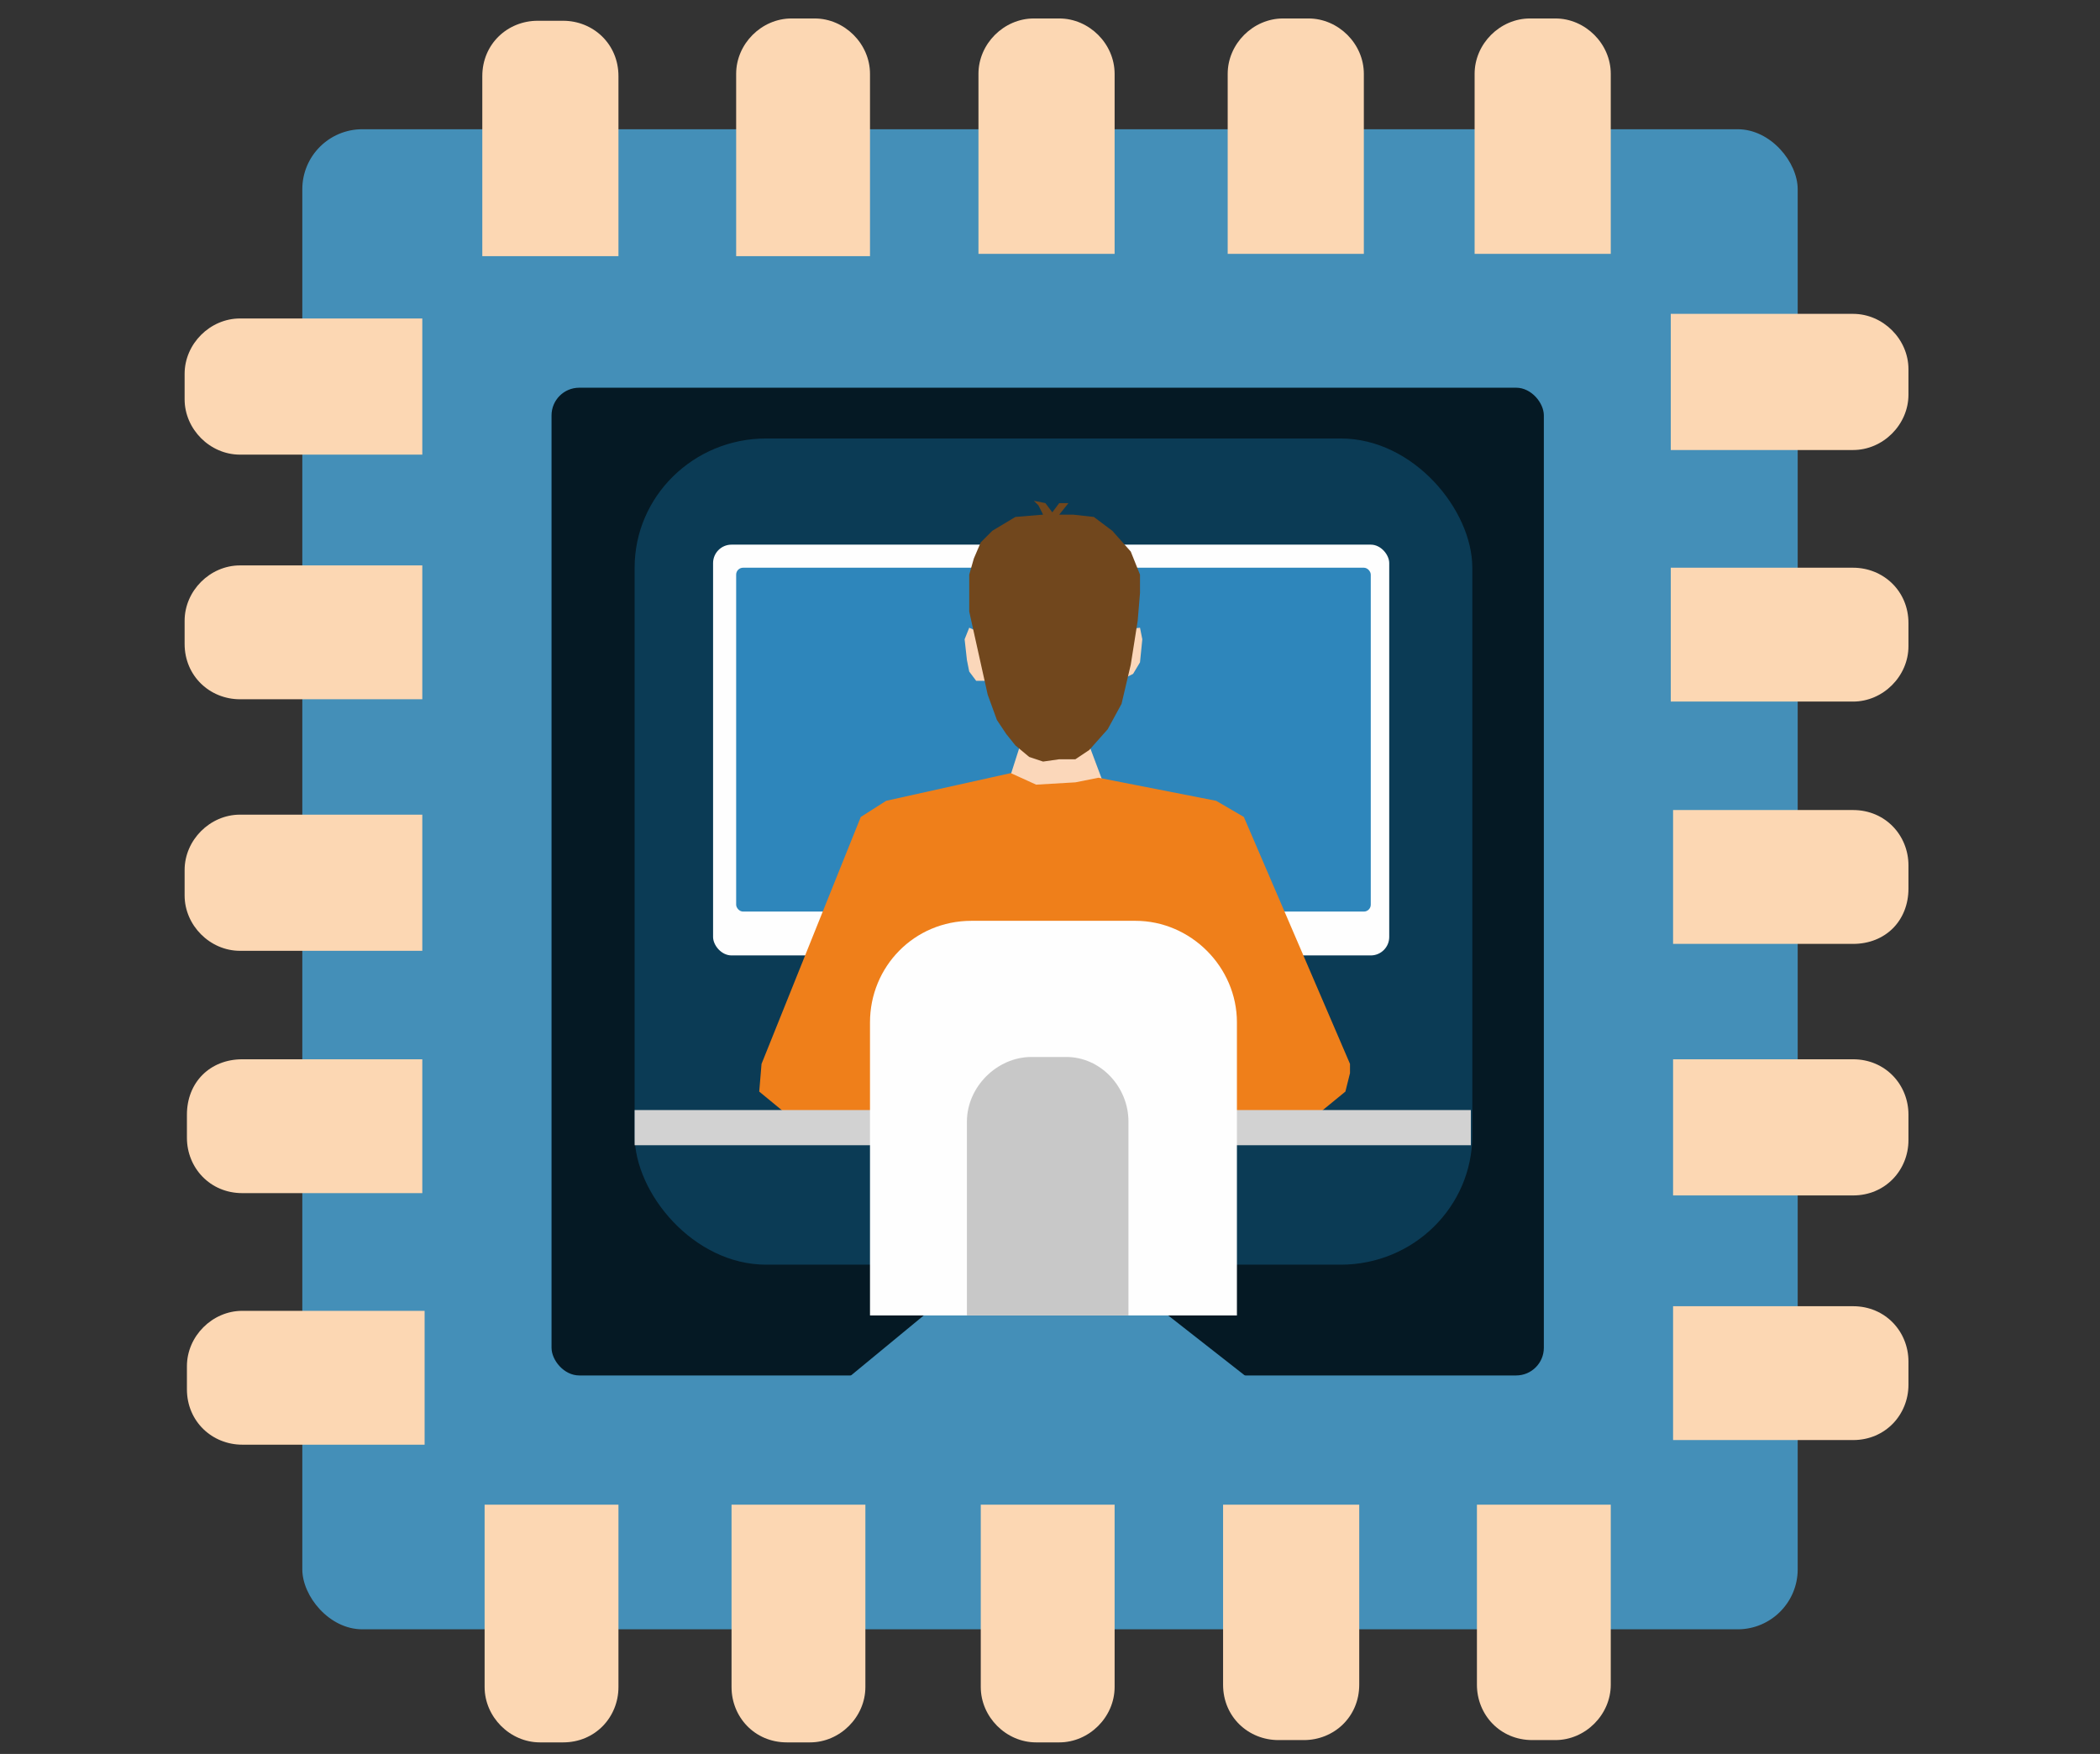 <?xml version="1.0" encoding="UTF-8"?>
<!DOCTYPE svg PUBLIC "-//W3C//DTD SVG 1.1//EN" "http://www.w3.org/Graphics/SVG/1.1/DTD/svg11.dtd">
<!-- Creator: CorelDRAW X8 -->
<svg xmlns="http://www.w3.org/2000/svg" xml:space="preserve" width="910px" height="760px" version="1.1" style="shape-rendering:geometricPrecision; text-rendering:geometricPrecision; image-rendering:optimizeQuality; fill-rule:evenodd; clip-rule:evenodd"
viewBox="0 0 910 760"
 xmlns:xlink="http://www.w3.org/1999/xlink">
 <rect x="0" y="0" width="910" height="760" fill="#333333" stroke="none"/>
 <defs>
  <style type="text/css">
   <![CDATA[
    .fil2 {fill:#051924}
    .fil3 {fill:#0B3B55}
    .fil5 {fill:#2E86BB}
    .fil0 {fill:#448FB8}
    .fil7 {fill:#71471D}
    .fil10 {fill:#C8C8C8}
    .fil9 {fill:#D2D2D2}
    .fil8 {fill:#EF7F1A}
    .fil6 {fill:#FBD7BA}
    .fil1 {fill:#FCD7B3}
    .fil4 {fill:#FEFEFE}
   ]]>
  </style>
 </defs>
 <g id="Слой_x0020_1">
  <rect class="fil0" x="131" y="56" width="648" height="650" rx="26" ry="26"/>
  <path class="fil1" d="M233 9l11 0c13,0 24,10 24,24l0 78 -59 0 0 -78c0,-14 11,-24 24,-24z"/>
  <rect class="fil2" x="239" y="168" width="430" height="428" rx="12" ry="12"/>
  <polygon class="fil0" points="496,562 410,562 353,609 556,609 "/>
  <rect class="fil3" x="275" y="190" width="363" height="358" rx="57" ry="56"/>
  <rect class="fil4" x="309" y="236" width="293" height="178" rx="8" ry="8"/>
  <rect class="fil5" x="319" y="246" width="275" height="149" rx="3" ry="3"/>
  <polygon class="fil6" points="469,315 443,320 435,345 462,351 478,339 "/>
  <polygon class="fil6" points="433,295 429,276 420,272 418,277 419,286 420,291 423,295 "/>
  <polygon class="fil6" points="487,294 486,273 494,272 495,277 494,287 491,292 "/>
  <polygon class="fil7" points="453,218 448,217 450,219 452,223 440,224 430,230 425,235 422,242 420,249 420,265 428,301 432,312 436,318 440,323 446,328 452,330 459,329 466,329 472,325 480,316 486,305 490,288 493,269 494,257 494,249 490,239 482,230 474,224 465,223 459,223 463,218 459,218 456,222 "/>
  <polygon class="fil8" points="449,340 438,335 384,347 373,354 330,461 329,473 346,487 570,487 572,482 583,473 585,465 585,461 539,354 527,347 476,337 466,339 "/>
  <rect class="fil9" x="275" y="481" width="362.372" height="15.243"/>
  <path class="fil4" d="M421 399l71 0c24,0 44,20 44,44l0 127 -159 0 0 -127c0,-24 19,-44 44,-44z"/>
  <path class="fil10" d="M447 458l15 0c15,0 27,13 27,28l0 84 -70 0 0 -84c0,-15 13,-28 28,-28z"/>
  <path class="fil1" d="M343 8l10 0c13,0 24,11 24,24l0 79 -58 0 0 -79c0,-13 11,-24 24,-24z"/>
  <path class="fil1" d="M448 8l11 0c13,0 24,11 24,24l0 78 -59 0 0 -78c0,-13 11,-24 24,-24z"/>
  <path class="fil1" d="M556 8l11 0c13,0 24,11 24,24l0 78 -59 0 0 -78c0,-13 11,-24 24,-24z"/>
  <path class="fil1" d="M663 8l11 0c13,0 24,11 24,24l0 78 -59 0 0 -78c0,-13 11,-24 24,-24z"/>
  <path class="fil1" d="M827 160l0 11c0,13 -11,24 -24,24l-79 0 0 -59 79 0c13,0 24,11 24,24z"/>
  <path class="fil1" d="M827 270l0 10c0,13 -11,24 -24,24l-79 0 0 -58 79 0c13,0 24,10 24,24z"/>
  <path class="fil1" d="M827 375l0 10c0,14 -10,24 -24,24l-78 0 0 -58 78 0c14,0 24,11 24,24z"/>
  <path class="fil1" d="M827 483l0 11c0,13 -10,24 -24,24l-78 0 0 -59 78 0c14,0 24,11 24,24z"/>
  <path class="fil1" d="M827 590l0 10c0,13 -10,24 -24,24l-78 0 0 -58 78 0c14,0 24,11 24,24z"/>
  <path class="fil1" d="M81 602l0 -10c0,-13 11,-24 24,-24l79 0 0 58 -79 0c-13,0 -24,-10 -24,-24z"/>
  <path class="fil1" d="M81 493l0 -10c0,-14 10,-24 24,-24l78 0 0 58 -78 0c-14,0 -24,-11 -24,-24z"/>
  <path class="fil1" d="M80 388l0 -11c0,-13 11,-24 24,-24l79 0 0 59 -79 0c-13,0 -24,-11 -24,-24z"/>
  <path class="fil1" d="M80 279l0 -10c0,-13 11,-24 24,-24l79 0 0 58 -79 0c-13,0 -24,-10 -24,-24z"/>
  <path class="fil1" d="M80 173l0 -11c0,-13 11,-24 24,-24l79 0 0 59 -79 0c-13,0 -24,-11 -24,-24z"/>
  <path class="fil1" d="M674 754l-10 0c-14,0 -24,-11 -24,-24l0 -78 58 0 0 78c0,13 -11,24 -24,24z"/>
  <path class="fil1" d="M565 754l-11 0c-13,0 -24,-10 -24,-24l0 -78 59 0 0 78c0,14 -11,24 -24,24z"/>
  <path class="fil1" d="M459 755l-10 0c-13,0 -24,-11 -24,-24l0 -79 58 0 0 79c0,13 -11,24 -24,24z"/>
  <path class="fil1" d="M351 755l-10 0c-14,0 -24,-11 -24,-24l0 -79 58 0 0 79c0,13 -11,24 -24,24z"/>
  <path class="fil1" d="M244 755l-10 0c-13,0 -24,-11 -24,-24l0 -79 58 0 0 79c0,13 -10,24 -24,24z"/>
 </g>
</svg>
